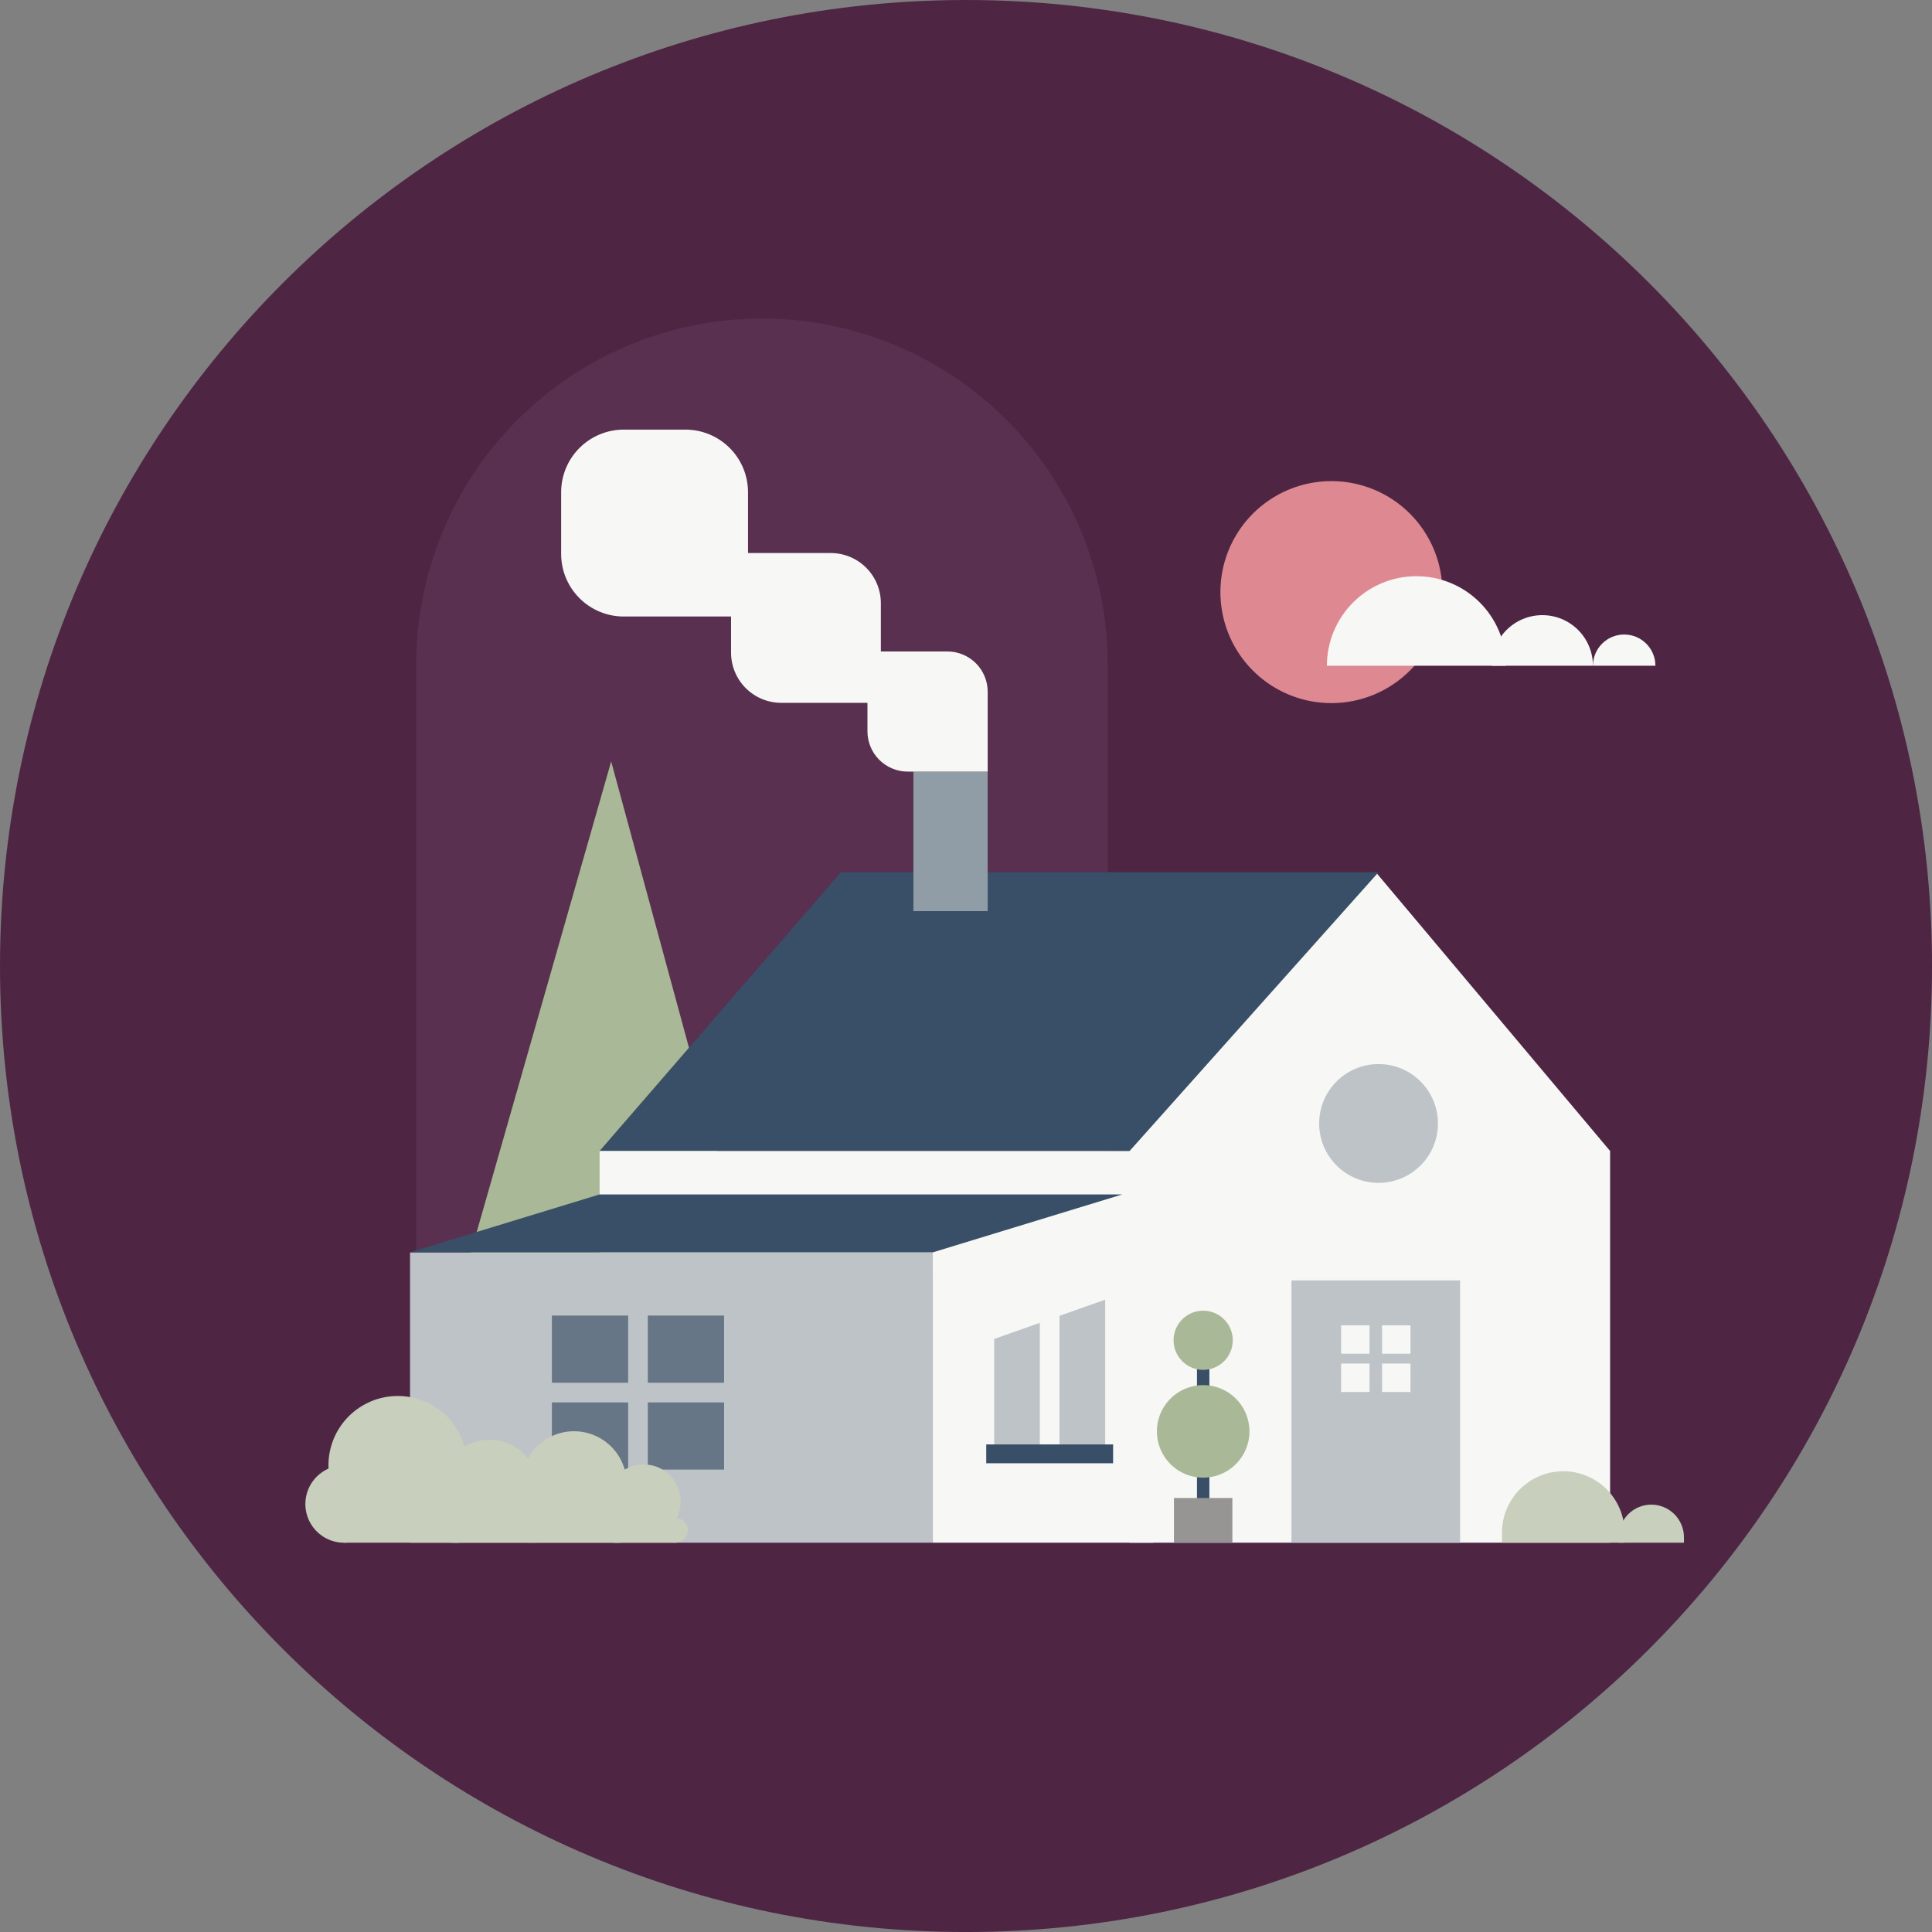 <svg width="344" height="344" viewBox="0 0 344 344" fill="none" xmlns="http://www.w3.org/2000/svg">
<rect x="0" y="0" width="344" height="344" fill="#808080" stroke="none"/>
<g clip-path="url(#clip0)">
<path d="M194.122 207.291H139.402V253.997H201.433L194.14 211.265L194.122 207.291Z" fill="#F7F7F5"/>
<path d="M172.002 344.004C266.996 344.004 344.004 266.996 344.004 172.002C344.004 77.008 266.996 0 172.002 0C77.008 0 0 77.008 0 172.002C0 266.996 77.008 344.004 172.002 344.004Z" fill="#4E2643"/>
<path d="M135.679 56.714C152.005 56.715 167.661 63.201 179.205 74.746C190.748 86.29 197.233 101.947 197.233 118.272V253.868H74.121V118.272C74.121 101.946 80.606 86.288 92.151 74.744C103.695 63.2 119.353 56.714 135.679 56.714Z" fill="#59304F"/>
<path d="M244.965 155.293L286.685 204.939V274.684H201.128V175.941L244.965 155.293Z" fill="#F7F7F5"/>
<path d="M108.821 135.574L76.177 249.81L139.861 249.784L108.821 135.574Z" fill="#A9B896"/>
<path d="M245.456 155.293H149.736L106.757 204.939H201.128L245.456 155.293Z" fill="#384F67"/>
<path d="M204.098 204.939H106.761V227.355H204.098V204.939Z" fill="#F7F7F5"/>
<path d="M205.359 222.992H166.088V274.688H205.359V222.992Z" fill="#F7F7F5"/>
<path d="M166.087 222.992H73.011V274.688H166.087V222.992Z" fill="#BDC3C7"/>
<path d="M196.778 258.837H177.019V238.41L196.778 231.413V258.837Z" fill="#BDC3C7"/>
<path d="M188.649 229.145H185.148V261.104H188.649V229.145Z" fill="#F7F7F5"/>
<path d="M198.193 257.188H175.604V260.539H198.193V257.188Z" fill="#384F67"/>
<path d="M199.824 212.675H106.748L73.007 222.987H166.088L199.824 212.675Z" fill="#384F67"/>
<path d="M128.925 234.242H98.269V261.666H128.925V234.242Z" fill="#667686"/>
<path d="M94.601 246.203V249.704H132.594V246.203H94.601Z" fill="#BDC3C7"/>
<path d="M115.346 231.974H111.845V263.934H115.346V231.974Z" fill="#BDC3C7"/>
<path d="M259.977 227.982H229.953V274.684H259.977V227.982Z" fill="#BDC3C7"/>
<path d="M243.851 235.974H238.79V241.036H243.851V235.974Z" fill="#F7F7F5"/>
<path d="M251.145 235.974H246.084V241.036H251.145V235.974Z" fill="#F7F7F5"/>
<path d="M243.851 242.786H238.79V247.848H243.851V242.786Z" fill="#F7F7F5"/>
<path d="M251.145 242.786H246.084V247.848H251.145V242.786Z" fill="#F7F7F5"/>
<path d="M175.861 137.386H162.635V162.233H175.861V137.386Z" fill="#909CA6"/>
<path d="M111.054 76.495H122.047C125.002 76.496 127.835 77.671 129.924 79.761C132.013 81.85 133.187 84.684 133.187 87.639V98.469H147.907C149.081 98.468 150.244 98.7 151.329 99.149C152.414 99.599 153.4 100.258 154.23 101.089C155.059 101.92 155.717 102.907 156.165 103.992C156.613 105.078 156.843 106.241 156.84 107.416V115.996H168.696C170.597 115.997 172.419 116.753 173.763 118.097C175.106 119.442 175.861 121.265 175.861 123.166V137.386H161.623C159.721 137.386 157.898 136.631 156.553 135.286C155.209 133.942 154.453 132.118 154.453 130.216V125.142H139.101C136.732 125.142 134.459 124.2 132.784 122.525C131.109 120.85 130.167 118.577 130.167 116.208V109.772H111.054C108.099 109.772 105.266 108.598 103.177 106.509C101.088 104.42 99.914 101.587 99.914 98.633V87.639C99.914 84.684 101.088 81.85 103.177 79.761C105.266 77.671 108.099 76.496 111.054 76.495Z" fill="#F7F7F5"/>
<path d="M245.456 210.61C251.296 210.61 256.03 205.876 256.03 200.037C256.03 194.197 251.296 189.463 245.456 189.463C239.616 189.463 234.882 194.197 234.882 200.037C234.882 205.876 239.616 210.61 245.456 210.61Z" fill="#BDC3C7"/>
<path d="M256.825 105.427C256.825 109.336 255.666 113.157 253.494 116.407C251.323 119.657 248.236 122.19 244.625 123.686C241.013 125.182 237.04 125.573 233.206 124.811C229.372 124.048 225.85 122.166 223.086 119.402C220.323 116.638 218.44 113.116 217.678 109.283C216.915 105.449 217.306 101.475 218.802 97.864C220.298 94.252 222.831 91.166 226.081 88.994C229.332 86.822 233.153 85.663 237.061 85.663C239.657 85.663 242.227 86.173 244.625 87.166C247.023 88.159 249.202 89.615 251.038 91.451C252.873 93.286 254.329 95.465 255.322 97.863C256.315 100.261 256.826 102.831 256.825 105.427Z" fill="#DE8892"/>
<path d="M274.617 109.529C277.007 109.529 279.299 110.478 280.989 112.167C282.679 113.857 283.629 116.148 283.631 118.538H265.604C265.605 116.148 266.555 113.857 268.246 112.167C269.936 110.478 272.228 109.529 274.617 109.529Z" fill="#F7F7F5"/>
<path d="M289.191 112.977C289.921 112.977 290.644 113.121 291.319 113.4C291.994 113.68 292.607 114.089 293.123 114.606C293.64 115.122 294.049 115.735 294.329 116.41C294.608 117.084 294.752 117.807 294.752 118.538H283.63C283.63 117.063 284.216 115.648 285.259 114.606C286.302 113.563 287.716 112.977 289.191 112.977Z" fill="#F7F7F5"/>
<path d="M252.201 102.593C250.107 102.593 248.034 103.006 246.1 103.807C244.165 104.608 242.407 105.783 240.927 107.263C239.446 108.744 238.272 110.502 237.47 112.436C236.669 114.37 236.257 116.444 236.257 118.538H268.146C268.146 114.309 266.466 110.253 263.476 107.263C260.485 104.273 256.43 102.593 252.201 102.593Z" fill="#F7F7F5"/>
<path d="M58.482 260.906C58.482 263.348 59.206 265.735 60.563 267.765C61.919 269.796 63.848 271.378 66.104 272.312C68.36 273.247 70.843 273.491 73.238 273.014C75.633 272.537 77.833 271.361 79.559 269.634C81.286 267.907 82.461 265.707 82.937 263.311C83.413 260.916 83.168 258.434 82.233 256.178C81.298 253.922 79.715 251.994 77.684 250.638C75.653 249.282 73.265 248.558 70.823 248.559C69.202 248.559 67.597 248.879 66.099 249.499C64.602 250.12 63.241 251.029 62.095 252.176C60.949 253.322 60.04 254.683 59.42 256.181C58.8 257.679 58.481 259.284 58.482 260.906Z" fill="#C8CFBD"/>
<path d="M54.371 267.793C54.37 269.156 54.773 270.489 55.53 271.623C56.287 272.756 57.363 273.64 58.622 274.163C59.881 274.685 61.267 274.822 62.604 274.557C63.941 274.291 65.169 273.635 66.133 272.672C67.098 271.708 67.754 270.48 68.021 269.143C68.287 267.806 68.151 266.42 67.629 265.161C67.108 263.901 66.225 262.825 65.091 262.067C63.958 261.31 62.625 260.906 61.262 260.906C60.357 260.905 59.461 261.083 58.625 261.429C57.789 261.775 57.029 262.282 56.389 262.921C55.749 263.561 55.242 264.32 54.895 265.156C54.549 265.992 54.371 266.888 54.371 267.793Z" fill="#C8CFBD"/>
<path d="M77.33 270.551C77.33 271.369 77.573 272.169 78.028 272.85C78.482 273.53 79.129 274.06 79.885 274.374C80.641 274.687 81.472 274.769 82.275 274.609C83.078 274.449 83.815 274.055 84.394 273.477C84.972 272.898 85.366 272.161 85.526 271.358C85.686 270.556 85.604 269.724 85.29 268.968C84.977 268.212 84.447 267.566 83.767 267.111C83.086 266.656 82.286 266.414 81.468 266.414C80.371 266.414 79.318 266.849 78.542 267.625C77.766 268.401 77.33 269.454 77.33 270.551Z" fill="#C8CFBD"/>
<path d="M81.468 269.039H61.271V274.684H81.468V269.039Z" fill="#C8CFBD"/>
<path d="M78.484 265.008C78.483 266.723 78.991 268.401 79.943 269.827C80.896 271.254 82.25 272.367 83.835 273.024C85.419 273.681 87.163 273.853 88.846 273.519C90.529 273.185 92.075 272.359 93.288 271.146C94.501 269.934 95.328 268.388 95.663 266.706C95.998 265.023 95.826 263.279 95.17 261.694C94.513 260.109 93.402 258.755 91.976 257.801C90.549 256.848 88.872 256.339 87.157 256.339C86.018 256.339 84.89 256.563 83.838 256.998C82.786 257.433 81.83 258.072 81.024 258.877C80.219 259.682 79.58 260.638 79.144 261.69C78.708 262.742 78.484 263.869 78.484 265.008Z" fill="#C8CFBD"/>
<path d="M75.589 269.848C75.593 270.804 75.88 271.736 76.414 272.529C76.947 273.321 77.703 273.938 78.587 274.302C79.471 274.666 80.442 274.76 81.379 274.572C82.316 274.385 83.176 273.924 83.852 273.249C84.527 272.573 84.988 271.713 85.175 270.776C85.363 269.839 85.269 268.867 84.905 267.984C84.541 267.1 83.924 266.344 83.132 265.811C82.339 265.277 81.407 264.99 80.451 264.986C79.812 264.982 79.178 265.106 78.586 265.349C77.995 265.592 77.457 265.95 77.005 266.402C76.553 266.854 76.195 267.392 75.952 267.983C75.709 268.575 75.585 269.209 75.589 269.848Z" fill="#C8CFBD"/>
<path d="M91.723 271.78C91.723 272.354 91.893 272.916 92.213 273.393C92.532 273.871 92.985 274.243 93.516 274.463C94.047 274.683 94.63 274.74 95.194 274.628C95.757 274.516 96.275 274.239 96.681 273.833C97.087 273.427 97.364 272.91 97.476 272.346C97.588 271.783 97.53 271.199 97.31 270.668C97.091 270.138 96.718 269.684 96.241 269.365C95.763 269.046 95.202 268.875 94.627 268.875C93.857 268.875 93.118 269.181 92.574 269.726C92.029 270.271 91.723 271.009 91.723 271.78Z" fill="#C8CFBD"/>
<path d="M94.627 270.723H80.447V274.689H94.627V270.723Z" fill="#C8CFBD"/>
<path d="M92.828 264.216C92.828 266.072 93.379 267.886 94.41 269.429C95.441 270.971 96.906 272.174 98.621 272.883C100.335 273.593 102.222 273.778 104.041 273.416C105.861 273.053 107.533 272.159 108.844 270.846C110.156 269.533 111.048 267.861 111.409 266.041C111.77 264.221 111.583 262.335 110.872 260.621C110.161 258.907 108.957 257.443 107.413 256.413C105.869 255.383 104.055 254.835 102.199 254.836C100.968 254.836 99.749 255.079 98.611 255.551C97.474 256.022 96.44 256.713 95.57 257.584C94.7 258.455 94.009 259.49 93.539 260.628C93.069 261.766 92.827 262.985 92.828 264.216Z" fill="#C8CFBD"/>
<path d="M89.708 269.45C89.708 270.485 90.014 271.497 90.59 272.358C91.165 273.218 91.982 273.889 92.939 274.285C93.895 274.682 94.947 274.785 95.962 274.583C96.978 274.381 97.91 273.883 98.642 273.151C99.374 272.419 99.873 271.486 100.075 270.471C100.276 269.456 100.173 268.404 99.777 267.447C99.381 266.491 98.71 265.673 97.849 265.098C96.988 264.523 95.977 264.216 94.941 264.216C94.254 264.216 93.573 264.352 92.939 264.615C92.303 264.878 91.727 265.263 91.24 265.749C90.754 266.235 90.369 266.812 90.106 267.447C89.843 268.082 89.708 268.763 89.708 269.45Z" fill="#C8CFBD"/>
<path d="M107.141 271.541C107.141 272.162 107.326 272.77 107.671 273.287C108.016 273.804 108.507 274.207 109.082 274.445C109.656 274.682 110.288 274.745 110.897 274.623C111.507 274.502 112.067 274.203 112.507 273.763C112.946 273.324 113.246 272.764 113.367 272.154C113.488 271.544 113.426 270.912 113.188 270.338C112.95 269.764 112.547 269.273 112.03 268.928C111.514 268.582 110.906 268.398 110.284 268.398C109.451 268.398 108.651 268.729 108.062 269.319C107.473 269.908 107.141 270.707 107.141 271.541Z" fill="#C8CFBD"/>
<path d="M110.285 270.401H94.941V274.688H110.285V270.401Z" fill="#C8CFBD"/>
<path d="M108.021 267.333C108.021 268.636 108.408 269.909 109.132 270.993C109.855 272.076 110.884 272.92 112.088 273.418C113.292 273.917 114.616 274.047 115.894 273.792C117.172 273.538 118.345 272.91 119.266 271.989C120.187 271.067 120.814 269.893 121.068 268.615C121.322 267.337 121.191 266.013 120.691 264.809C120.192 263.606 119.347 262.578 118.264 261.854C117.18 261.131 115.906 260.746 114.603 260.746C113.738 260.746 112.882 260.917 112.083 261.248C111.284 261.579 110.559 262.064 109.947 262.676C109.336 263.288 108.851 264.014 108.521 264.813C108.19 265.612 108.021 266.468 108.021 267.333Z" fill="#C8CFBD"/>
<path d="M105.833 271.01C105.833 271.738 106.049 272.449 106.453 273.054C106.857 273.659 107.432 274.13 108.104 274.409C108.777 274.687 109.516 274.759 110.23 274.617C110.943 274.475 111.599 274.124 112.113 273.609C112.627 273.095 112.977 272.439 113.118 271.725C113.26 271.011 113.186 270.272 112.907 269.6C112.628 268.928 112.156 268.354 111.551 267.95C110.945 267.547 110.234 267.332 109.506 267.333C109.024 267.333 108.546 267.428 108.1 267.613C107.654 267.797 107.249 268.068 106.907 268.41C106.566 268.752 106.296 269.157 106.111 269.603C105.927 270.049 105.832 270.528 105.833 271.01Z" fill="#C8CFBD"/>
<path d="M118.073 272.478C118.073 272.915 118.203 273.343 118.446 273.706C118.689 274.07 119.034 274.353 119.438 274.52C119.842 274.688 120.286 274.731 120.715 274.646C121.143 274.561 121.537 274.35 121.846 274.041C122.155 273.732 122.366 273.338 122.451 272.909C122.536 272.481 122.493 272.036 122.325 271.632C122.158 271.229 121.875 270.883 121.511 270.641C121.148 270.398 120.721 270.268 120.283 270.268C119.697 270.268 119.135 270.501 118.721 270.915C118.306 271.33 118.073 271.892 118.073 272.478Z" fill="#C8CFBD"/>
<path d="M120.279 271.674H109.507V274.684H120.279V271.674Z" fill="#C8CFBD"/>
<path d="M278.339 261.962C281.236 261.962 284.014 263.113 286.063 265.161C288.111 267.21 289.262 269.988 289.262 272.885V274.684H267.434V272.885C267.434 271.45 267.717 270.029 268.266 268.704C268.815 267.378 269.62 266.174 270.635 265.16C271.65 264.145 272.854 263.341 274.18 262.792C275.506 262.244 276.926 261.961 278.361 261.962" fill="#C8CFBD"/>
<path d="M294.009 267.903C295.554 267.903 297.035 268.516 298.128 269.608C299.22 270.699 299.834 272.18 299.836 273.724V274.684H288.21V273.724C288.21 272.18 288.823 270.7 289.915 269.608C291.007 268.516 292.488 267.903 294.032 267.903" fill="#C8CFBD"/>
<path d="M215.335 236.797H213.125V273.239H215.335V236.797Z" fill="#384F67"/>
<path d="M219.499 238.64C219.499 239.682 219.19 240.701 218.611 241.568C218.032 242.434 217.209 243.109 216.246 243.508C215.284 243.907 214.224 244.011 213.202 243.808C212.18 243.605 211.241 243.103 210.504 242.366C209.767 241.629 209.265 240.69 209.062 239.668C208.859 238.646 208.963 237.587 209.362 236.624C209.761 235.661 210.436 234.838 211.303 234.259C212.169 233.68 213.188 233.371 214.23 233.371C215.627 233.372 216.967 233.928 217.955 234.916C218.942 235.904 219.498 237.243 219.499 238.64Z" fill="#A9B896"/>
<path d="M222.47 254.858C222.471 256.488 221.988 258.082 221.083 259.437C220.178 260.793 218.892 261.85 217.386 262.474C215.881 263.098 214.224 263.262 212.625 262.945C211.027 262.627 209.558 261.843 208.405 260.691C207.253 259.539 206.467 258.07 206.149 256.472C205.831 254.873 205.994 253.217 206.617 251.711C207.241 250.205 208.297 248.918 209.652 248.012C211.007 247.107 212.6 246.623 214.23 246.623C216.415 246.623 218.51 247.491 220.055 249.035C221.6 250.579 222.469 252.674 222.47 254.858Z" fill="#A9B896"/>
<path d="M219.429 266.727H209.027V274.684H219.429V266.727Z" fill="#969594"/>
</g>
<defs>
<clipPath id="clip0">
<rect width="344" height="344" fill="white"/>
</clipPath>
</defs>
</svg>
